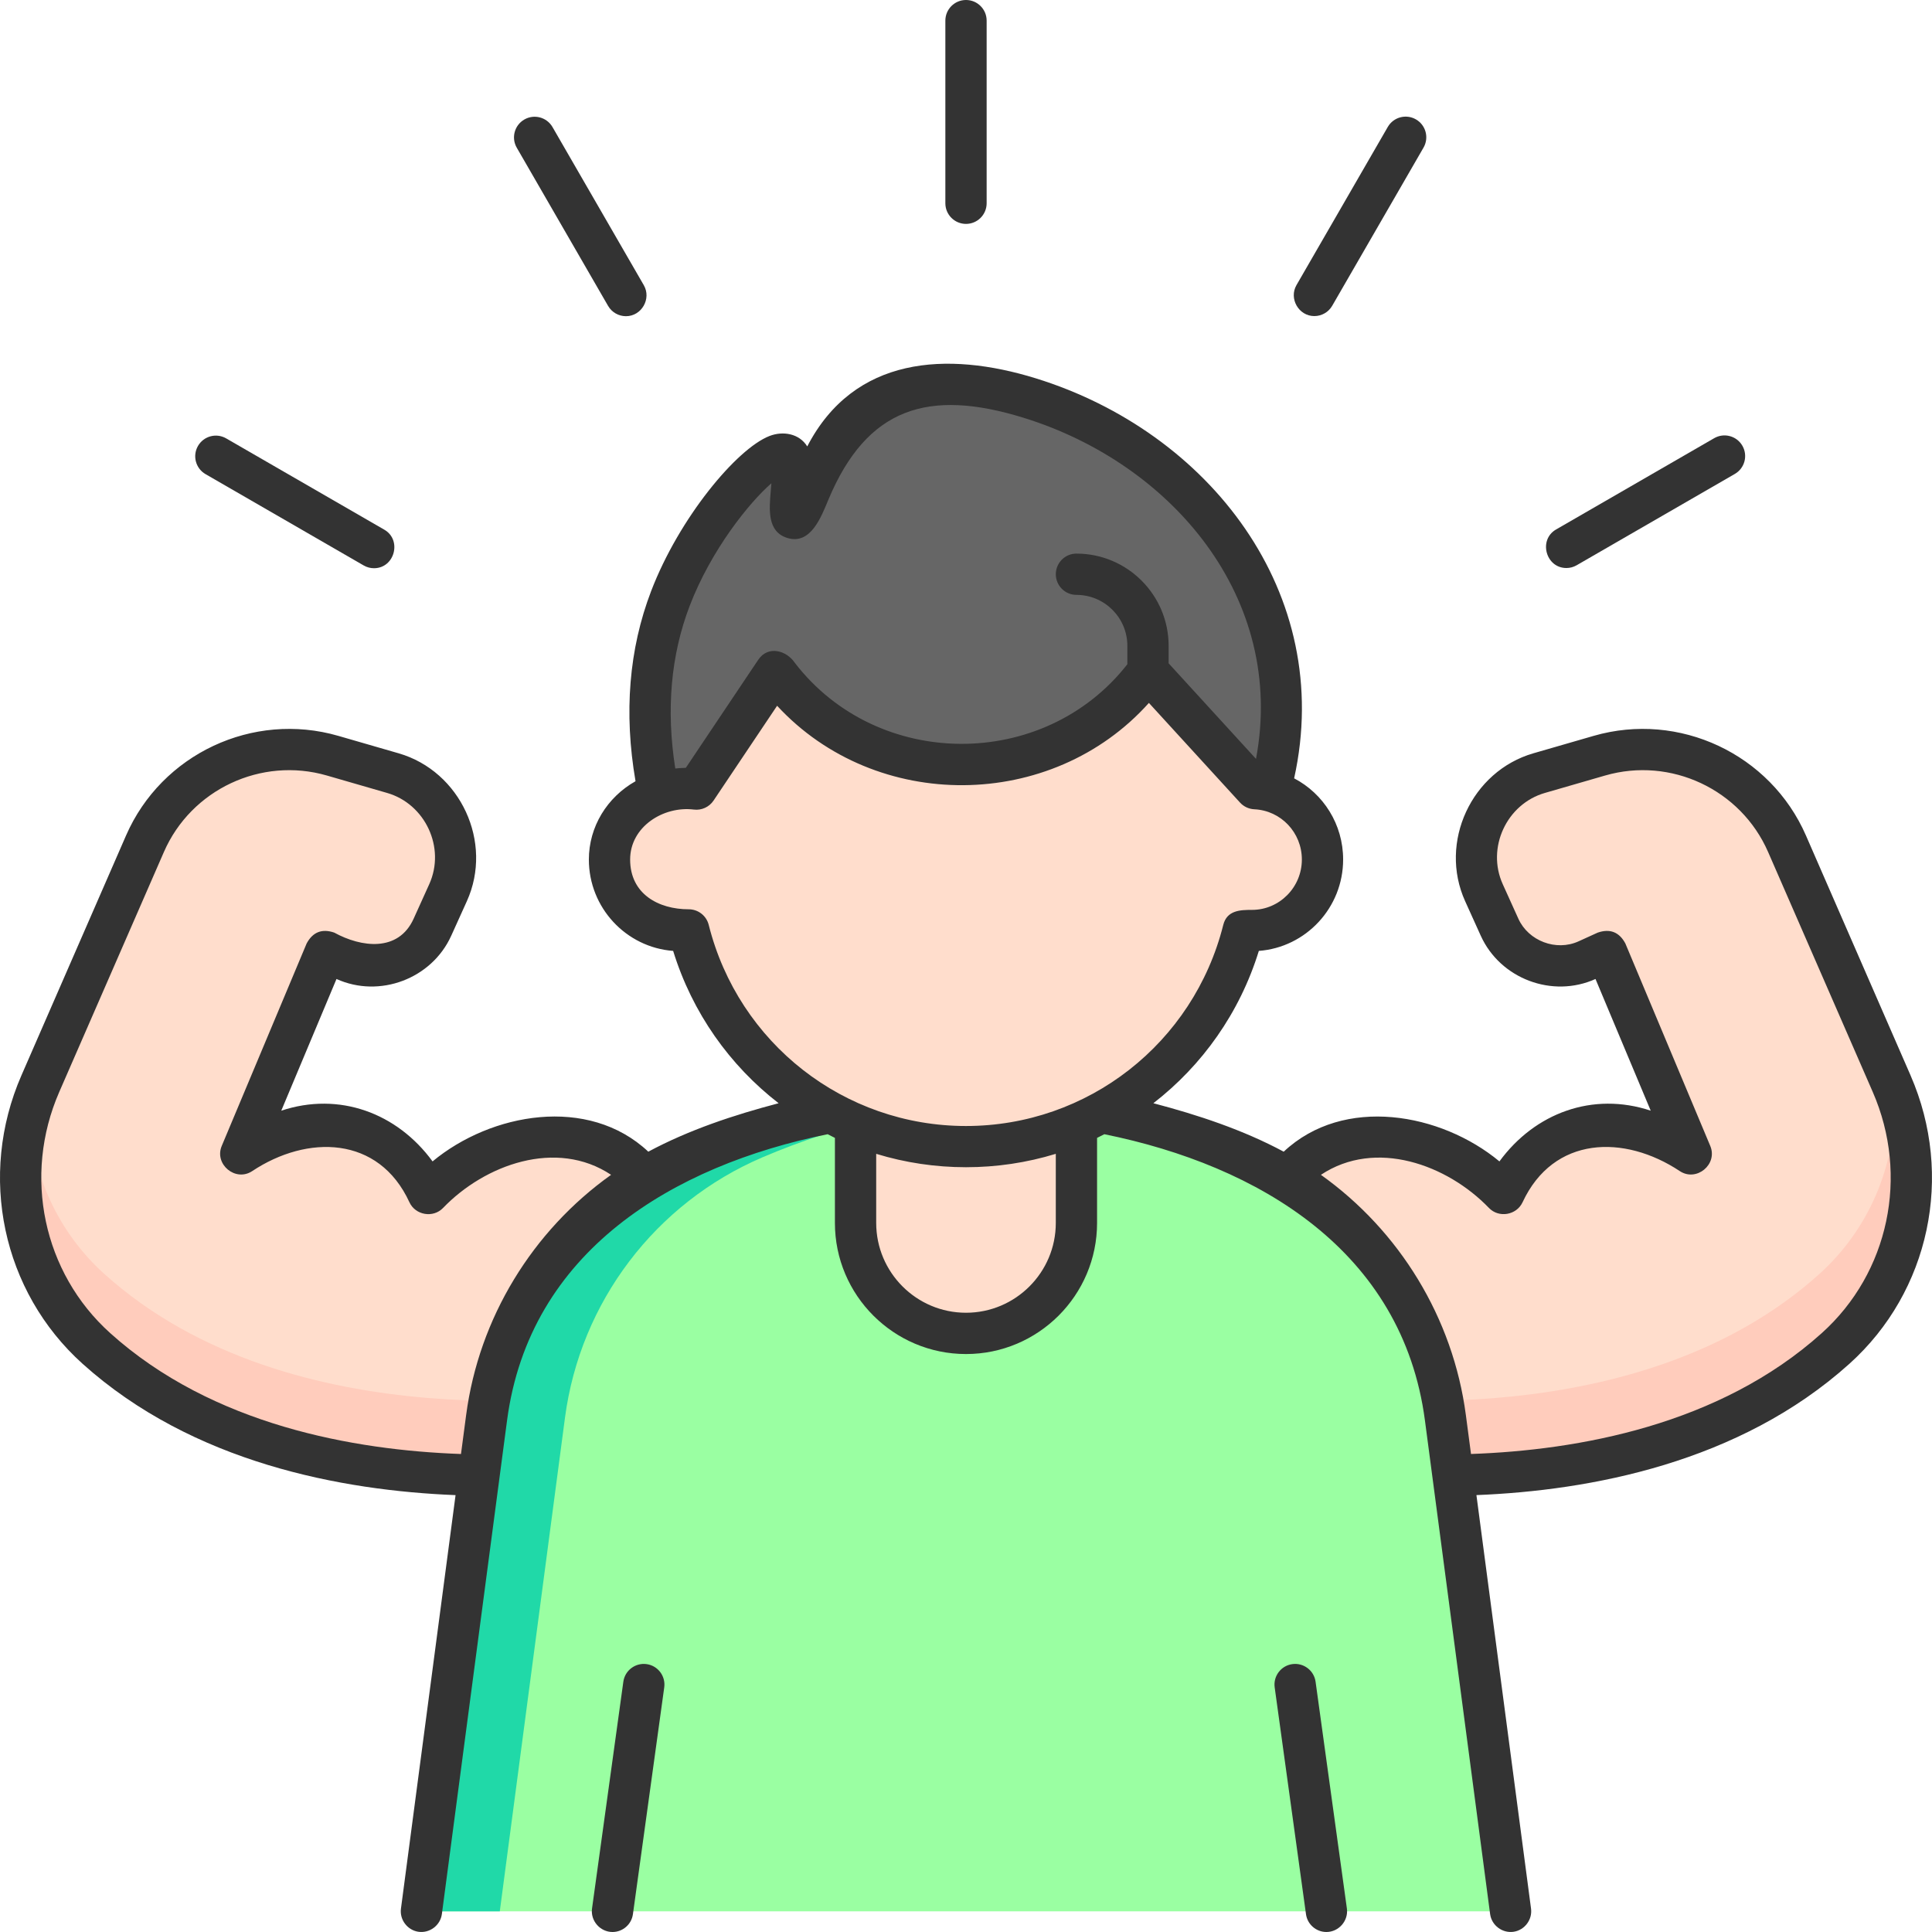 <svg id="Layer_1" enable-background="new 0 0 468 468" viewBox="0 0 468 468" xmlns="http://www.w3.org/2000/svg"><g><g><g><path d="m157.695 289.143c-2.735-12.174-31.495-23.391-53.989 0 0 0-13.947-30.509-45.405-9.623l20.575-49.059 4.652 2.116c8.056 3.665 17.558.095 21.206-7.969l3.784-8.365c5.297-11.71-1.017-25.395-13.364-28.965l-14.606-4.223c-18.363-5.309-37.818 3.819-45.454 21.329l-25.354 58.132c-9.629 22.077-4.331 48.005 13.575 64.116 48.701 43.818 130.947 27.9 130.947 27.9" fill="#fdc"/></g><g><path d="m25.315 308.632c-11.243-10.116-17.512-24.103-18.24-38.577-5.61 20.22.337 42.269 16.24 56.577 48.701 43.818 130.947 27.9 130.947 27.9l.935-17.81c-9.723 1.662-84.416 12.818-129.882-28.09z" fill="#ffccbc"/></g><g><g><path d="m310.305 289.143c2.735-12.174 31.495-23.391 53.989 0 0 0 13.947-30.509 45.405-9.623l-20.575-49.059-4.652 2.116c-8.056 3.665-17.558.095-21.206-7.969l-3.784-8.365c-5.297-11.71 1.017-25.395 13.364-28.965l14.606-4.223c18.363-5.309 37.818 3.819 45.454 21.329l25.354 58.132c9.629 22.077 4.331 48.005-13.575 64.116-48.701 43.818-130.947 27.9-130.947 27.9" fill="#fdc"/></g><g><path d="m458.908 264.085c.914 16.537-5.438 33.044-18.223 44.547-43.116 38.792-112.512 30.766-127.865 28.415l.918 17.485s82.246 15.918 130.947-27.9c17.485-15.731 22.94-40.82 14.223-62.547z" fill="#ffccbc"/></g></g><g><g><path d="m365.934 463-15.792-119.583c-3.7-28.016-21.907-52.002-47.898-63.1-43.591-18.613-92.895-18.613-136.487 0-25.991 11.098-44.198 35.084-47.898 63.1l-15.792 119.583" fill="#9affa2"/></g><g><path d="m184.757 280.317c18.823-8.037 38.711-12.596 58.743-13.692-26.362-1.443-52.974 3.116-77.743 13.692-25.991 11.098-44.198 35.084-47.898 63.1l-15.792 119.583h19l15.792-119.583c3.699-28.016 21.907-52.002 47.898-63.1z" fill="#20d9a8"/></g><g><path d="m148.37 468c-2.983 0-5.371-2.704-4.959-5.684l7.584-54.937c.378-2.735 2.905-4.644 5.637-4.27 2.735.378 4.647 2.901 4.27 5.637l-7.584 54.937c-.346 2.504-2.49 4.317-4.948 4.317z" fill="#333"/></g><g><path d="m321.305 468c-2.458 0-4.602-1.813-4.947-4.317l-7.584-54.937c-.378-2.735 1.534-5.259 4.27-5.637 2.729-.374 5.26 1.534 5.637 4.27l7.584 54.937c.411 2.981-1.977 5.684-4.96 5.684z" fill="#333"/></g><g><path d="m234.003 322.996h-.005c-14.776 0-26.754-11.978-26.754-26.754v-86.203h53.512v86.203c0 14.776-11.978 26.754-26.753 26.754z" fill="#fdc"/></g></g><g><g><path d="m307.709 191.215c2.613-9.77 5.438-26.706-1.207-44.607-15.702-42.297-74.776-64.091-96.616-48.641-11.465 8.111-14.977 28.425-17.713 27.563-2.234-.704 1.724-13.737-1.611-15.403-4.368-2.182-20.73 15.395-28.18 34.859-6.412 16.753-5.675 33.482-2.804 47.165 7.394 19.068 18.287 27.802 24.499 31.74 30.506 19.34 81.969 7.861 123.632-32.676z" fill="#666"/></g><g><path d="m168.688 191.146c-9.885-1.223-21.056 5.339-21.056 17.059 0 9.501 7.649 17.203 17.085 17.203.715 0 1.415-.058 2.107-.144 7.576 30.166 34.776 52.497 67.176 52.497 32.401 0 59.6-22.331 67.177-52.498.692.086 1.392.144 2.107.144 9.436 0 17.085-7.702 17.085-17.203 0-9.23-7.225-16.74-16.289-17.162l-25.989-28.422c-22.071 30.034-66.776 30.533-89.512 1l-.77-1z" fill="#fdc"/></g></g><path d="m462.815 260.517-25.351-58.132c-8.611-19.745-30.717-30.119-51.42-24.133l-14.604 4.223c-14.985 4.333-22.985 21.556-16.529 35.829l3.784 8.365c4.721 10.433 17.361 15.197 27.792 10.476l13.377 31.901c-14.036-4.655-28.053.547-36.647 12.288-14.15-11.738-37.684-16.036-52.256-2.353-9.837-5.286-20.809-8.916-31.574-11.74 11.837-9.162 20.921-21.892 25.55-36.899 11.403-.856 20.419-10.459 20.419-22.14 0-8.54-4.792-15.957-11.869-19.662 9.943-44.901-20.66-83.934-62.591-96.898-21.494-6.644-44.019-5.368-55.349 16.496-1.956-3.162-5.924-3.78-9.151-2.523-7.926 3.083-21.872 19.812-28.674 37.584-5.367 14.025-6.626 29.497-3.773 46.04-6.878 3.864-11.305 11.025-11.305 18.964 0 11.681 9.016 21.284 20.419 22.14 4.629 15.007 13.714 27.736 25.55 36.899-10.764 2.823-21.733 6.452-31.568 11.736-14.574-13.685-38.107-9.388-52.262 2.356-8.589-11.736-22.605-16.945-36.647-12.288l13.377-31.901c10.432 4.721 23.071-.042 27.792-10.476l3.784-8.365c6.452-14.263-1.539-31.494-16.529-35.829l-14.604-4.223c-20.7-5.987-42.809 4.388-51.42 24.133l-25.35 58.132c-10.585 24.272-4.632 52.335 14.813 69.832 26.705 24.031 62.869 30.726 90.356 31.823l-13.228 100.173c-.35 2.651 1.527 5.169 4.167 5.59 2.742.438 5.382-1.524 5.746-4.281l15.79-119.583c5.415-41.005 40.212-61.737 77.66-69.326.586.297 1.164.608 1.759.89v20.607c0 17.509 14.243 31.753 31.754 31.753 17.507 0 31.75-14.245 31.75-31.753v-20.607c.594-.282 1.172-.593 1.759-.89 37.441 7.588 72.243 28.308 77.66 69.326l15.79 119.583c.364 2.756 3.003 4.719 5.746 4.281 2.639-.421 4.517-2.938 4.167-5.59l-13.228-100.18c27.488-1.095 63.647-7.781 90.357-31.816 19.443-17.496 25.395-45.56 14.811-69.832zm-349.898 82.244-1.248 9.451c-25.892-.916-60.171-6.97-84.984-29.297-16.238-14.612-21.196-38.081-12.334-58.4l25.351-58.132c6.61-15.158 23.582-23.123 39.478-18.524l14.604 4.223c9.235 2.671 14.196 13.26 10.196 22.101l-3.784 8.365c-3.687 8.151-12.682 6.957-19.23 3.362-2.965-1.012-5.192-.139-6.681 2.618l-20.573 49.059c-1.865 4.451 3.346 8.778 7.376 6.099 13.353-8.866 30.643-8.625 38.087 7.536 1.44 3.148 5.748 3.888 8.15 1.387 10.075-10.478 27.438-16.847 40.705-8.026-19.013 13.54-32 34.611-35.113 58.178zm54.144-195.986c5.201-13.589 14.447-25.058 19.796-29.707-.048.66-.103 1.287-.145 1.788-.404 4.651-.862 9.922 3.963 11.444 5.746 1.807 8.296-5.218 9.997-9.277 9.349-22.318 24.227-26.951 47.271-19.825 35.921 11.106 63.627 43.704 56.308 82.631l-21.166-23.149v-4.248c0-12.313-10.016-22.33-22.332-22.33-2.761 0-4.996 2.239-4.996 5s2.24 5 5.001 5c6.798 0 12.328 5.531 12.328 12.33v4.473c-20.214 25.851-60.521 25.673-80.539-.333-2.01-3.012-6.489-4.307-8.885-.735l-17.535 26.163c-.853.006-1.703.068-2.549.16-2.242-14.224-1.083-27.454 3.483-39.385zm88.692 149.467c0 11.995-9.758 21.753-21.755 21.753-11.994 0-21.751-9.758-21.751-21.753v-16.743c14.112 4.325 29.394 4.325 43.506 0zm-21.753-23.482c-29.489 0-55.116-20.033-62.319-48.716-.564-2.246-2.582-3.782-4.845-3.782-7.326 0-14.193-3.701-14.193-12.058 0-7.928 8.041-13.01 15.439-12.096 1.869.228 3.716-.611 4.767-2.178l15.395-22.968c23.941 25.923 66.522 25.608 90.064-.69l22.075 24.144c.892.977 2.135 1.559 3.457 1.621 6.459.3 11.519 5.645 11.519 12.167 0 6.729-5.42 12.203-12.083 12.203-2.837 0-6.063.091-6.955 3.638-7.205 28.683-32.831 48.715-62.321 48.715zm207.316 50.155c-24.816 22.33-59.092 28.379-84.985 29.293l-1.247-9.447c-3.112-23.566-16.098-44.635-35.109-58.176 13.26-8.828 30.628-2.452 40.7 8.023 2.399 2.495 6.682 1.757 8.142-1.369 7.492-16.11 24.647-16.484 38.096-7.554 4.033 2.677 9.246-1.635 7.376-6.099l-20.573-49.059c-1.489-2.757-3.716-3.629-6.681-2.618l-4.652 2.117c-5.434 2.474-12.144-.097-14.578-5.479l-3.784-8.365c-4-8.84.961-19.43 10.196-22.101l14.604-4.223c15.893-4.598 32.868 3.367 39.478 18.524l25.351 58.132c8.861 20.32 3.904 43.789-12.334 58.401z" fill="#333"/></g><g><g><path d="m234 54.237c-2.762 0-5-2.239-5-5v-44.237c0-2.761 2.238-5 5-5s5 2.239 5 5v44.237c0 2.762-2.238 5-5 5z" fill="#333"/></g><g fill="#333"><path d="m151.631 76.594c-1.728 0-3.409-.897-4.334-2.501l-22.118-38.311c-1.381-2.391-.561-5.449 1.83-6.83 2.391-1.383 5.45-.561 6.829 1.83l22.118 38.311c1.884 3.264-.537 7.501-4.325 7.501z"/><path d="m90.595 137.644c-.848 0-1.707-.216-2.495-.671l-38.31-22.119c-2.391-1.38-3.211-4.438-1.83-6.83 1.379-2.391 4.434-3.213 6.829-1.83l38.31 22.119c4.318 2.493 2.502 9.331-2.504 9.331z"/><path d="m379.435 137.594c-5.006 0-6.823-6.838-2.505-9.331l38.309-22.119c2.391-1.382 5.449-.561 6.829 1.83 1.381 2.392.561 5.45-1.83 6.83l-38.309 22.119c-.786.455-1.647.671-2.494.671z"/><path d="m318.377 76.566c-3.787 0-6.209-4.237-4.325-7.501l22.118-38.311c1.381-2.392 4.441-3.21 6.829-1.83 2.391 1.381 3.211 4.439 1.83 6.83l-22.118 38.311c-.925 1.604-2.607 2.501-4.334 2.501z"/></g></g></g><g/><g/><g/><g/><g/><g/><g/><g/><g/><g/><g/><g/><g/><g/><g/></svg>